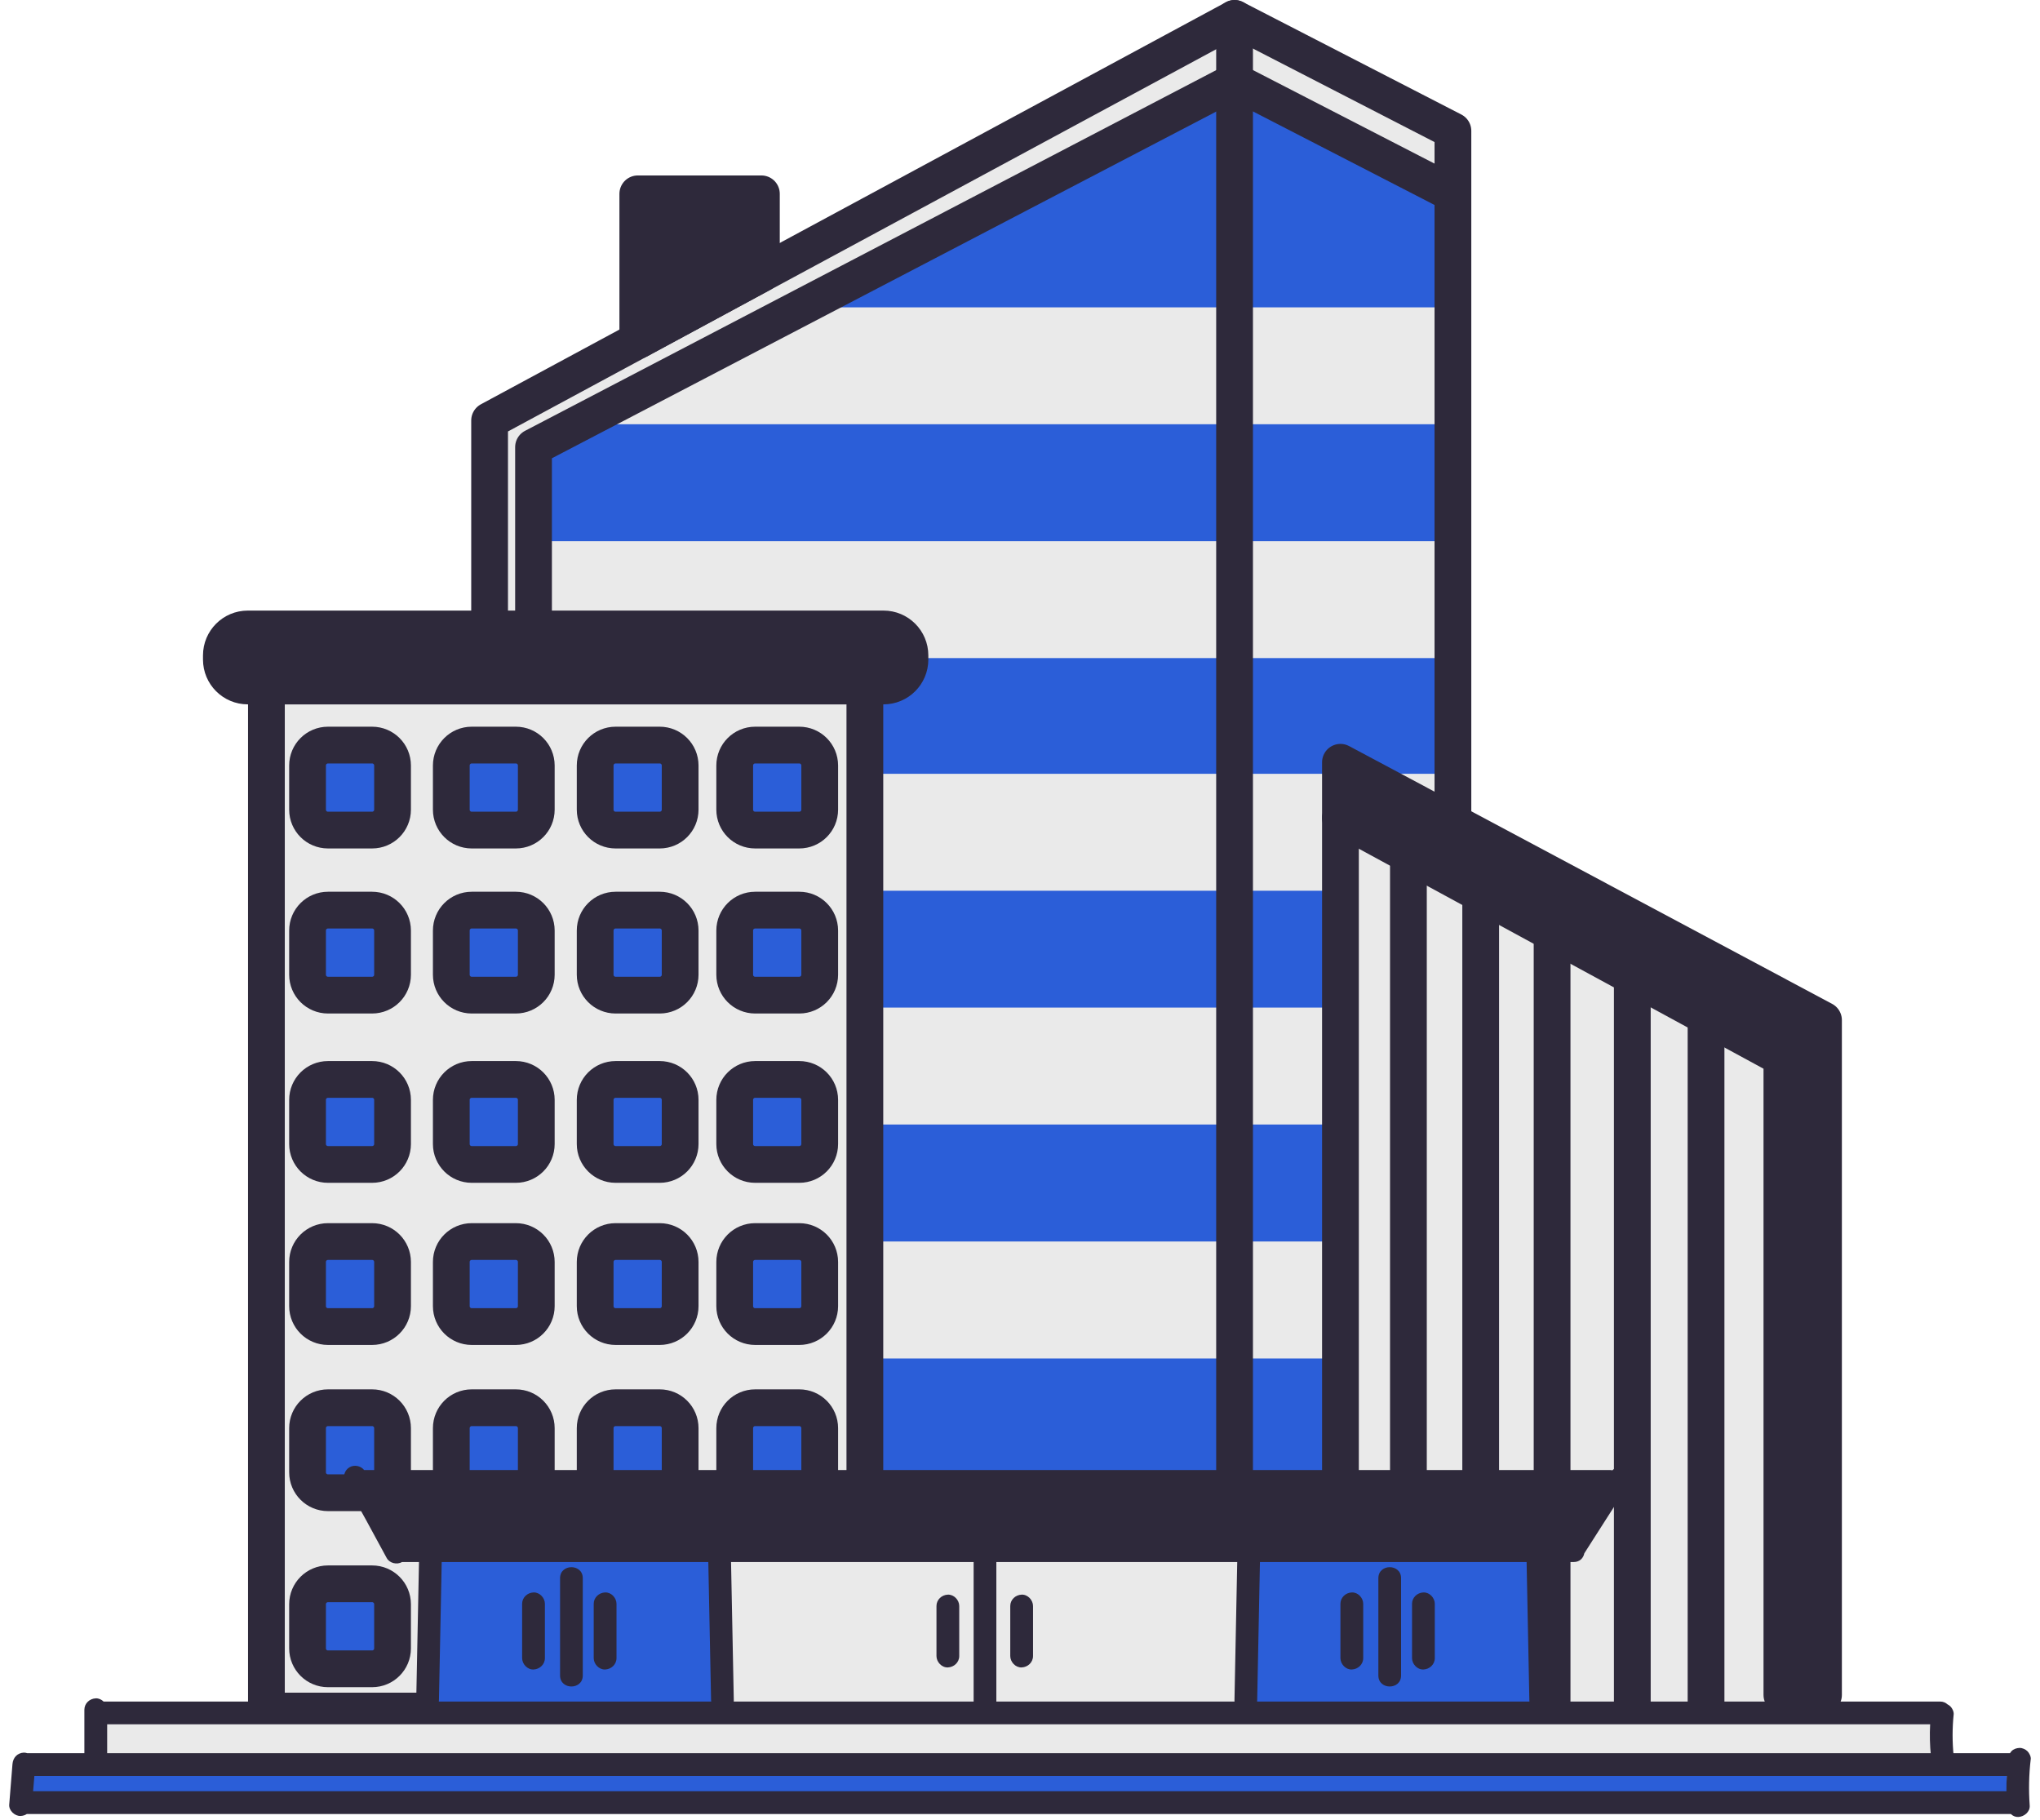 <svg width="111" height="99" viewBox="0 0 111 99" fill="none" xmlns="http://www.w3.org/2000/svg">
<path d="M79.055 10.538V44.49L74.209 42.097L72.939 41.467V80.425H47.06V34.289L29.176 34.755L29.105 29.532V29.443L29.03 24.325L29.176 24.25V24.244L31.386 23.079L43.393 16.721L66.616 4.422L66.902 4.565L79.055 10.538Z" fill="#2B5ED8"/>
<path d="M79.055 16.722V23.079H26.636L26.64 22.875L34.703 18.526V16.722H79.055Z" fill="#EAEAEA"/>
<path d="M72.94 67.54H47.06V73.904H72.94V67.54Z" fill="#EAEAEA"/>
<path d="M72.94 54.815H47.06V61.176H72.94V54.815Z" fill="#EAEAEA"/>
<path d="M79.055 29.443V35.801H47.06V34.289L29.176 34.755L29.105 29.532L29.03 34.755L26.36 34.289L26.483 29.443H79.055Z" fill="#EAEAEA"/>
<path d="M72.94 42.097H47.06V48.458H72.94V42.097Z" fill="#EAEAEA"/>
<path d="M79.055 42.097V44.491L74.21 42.097H79.055Z" fill="#EAEAEA"/>
<path d="M79.055 7.119V10.538L67.174 4.058L67.171 4.054L43.338 16.721L31.373 23.079L29.176 24.243V24.25L29.105 29.443V29.532L29.03 34.755L26.36 34.289L26.483 29.443L26.636 23.079L26.64 22.875L34.703 18.526L38.043 16.721L41.428 14.893L67.174 1.003L79.055 7.119Z" fill="#EAEAEA"/>
<path d="M26.64 33.986V29.443V23.079V22.875L34.703 18.526L38.044 16.722L41.429 14.893L67.175 1.003L79.056 7.119V10.538V16.722V23.079V29.443V35.801V42.097V44.491V45.158" stroke="#2E293B" stroke-width="2" stroke-linecap="round" stroke-linejoin="round"/>
<path d="M79.051 10.538L67.174 4.422L29.03 24.325V34.173" stroke="#2E293B" stroke-width="2" stroke-linecap="round" stroke-linejoin="round"/>
<path d="M67.175 1V80.881" stroke="#2E293B" stroke-width="2" stroke-linecap="round" stroke-linejoin="round"/>
<path d="M41.429 10.545V14.893L38.044 16.722L34.704 18.526V10.545H41.429Z" fill="#2E293B" stroke="#2E293B" stroke-width="2" stroke-linecap="round" stroke-linejoin="round"/>
<path d="M72.919 44.8L72.936 80.425L87.68 80.66L85.205 84.351H83.764V93.375L96.956 93.085V57.546L72.919 44.8Z" fill="#EAEAEA"/>
<path d="M72.936 41.47V44.705L96.956 57.546V92.973L99.22 93.085V55.496L72.936 41.47Z" fill="#2E293B"/>
<path d="M72.936 80.425V41.47L99.22 55.496V92.21" stroke="#2E293B" stroke-width="2" stroke-linecap="round" stroke-linejoin="round"/>
<path d="M96.956 92.21V57.546L72.936 44.491" stroke="#2E293B" stroke-width="2" stroke-linecap="round" stroke-linejoin="round"/>
<path d="M76.634 45.114V82.397" stroke="#2E293B" stroke-width="2" stroke-linecap="round" stroke-linejoin="round"/>
<path d="M80.567 46.561V83.844" stroke="#2E293B" stroke-width="2" stroke-linecap="round" stroke-linejoin="round"/>
<path d="M84.452 49.711V93.375" stroke="#2E293B" stroke-width="2" stroke-linecap="round" stroke-linejoin="round"/>
<path d="M88.817 51.151V92.973" stroke="#2E293B" stroke-width="2" stroke-linecap="round" stroke-linejoin="round"/>
<path d="M92.829 53.402V92.564" stroke="#2E293B" stroke-width="2" stroke-linecap="round" stroke-linejoin="round"/>
<path d="M47.059 37.319H14.496V93.085H47.059V37.319Z" fill="#EAEAEA" stroke="#2E293B" stroke-width="2" stroke-miterlimit="10"/>
<path d="M48.075 34.217H13.482C12.688 34.217 12.045 34.861 12.045 35.654V35.882C12.045 36.676 12.688 37.319 13.482 37.319H48.075C48.868 37.319 49.512 36.676 49.512 35.882V35.654C49.512 34.861 48.868 34.217 48.075 34.217Z" fill="#2E293B" stroke="#2E293B" stroke-width="2" stroke-miterlimit="10"/>
<path d="M20.248 40.534H17.845C17.231 40.534 16.734 41.031 16.734 41.644V44.048C16.734 44.661 17.231 45.158 17.845 45.158H20.248C20.862 45.158 21.359 44.661 21.359 44.048V41.644C21.359 41.031 20.862 40.534 20.248 40.534Z" fill="#2B5ED8" stroke="#2E293B" stroke-width="2" stroke-miterlimit="10"/>
<path d="M28.07 40.534H25.666C25.053 40.534 24.556 41.031 24.556 41.644V44.048C24.556 44.661 25.053 45.158 25.666 45.158H28.07C28.683 45.158 29.18 44.661 29.18 44.048V41.644C29.18 41.031 28.683 40.534 28.07 40.534Z" fill="#2B5ED8" stroke="#2E293B" stroke-width="2" stroke-miterlimit="10"/>
<path d="M35.898 40.534H33.494C32.881 40.534 32.384 41.031 32.384 41.644V44.048C32.384 44.661 32.881 45.158 33.494 45.158H35.898C36.511 45.158 37.008 44.661 37.008 44.048V41.644C37.008 41.031 36.511 40.534 35.898 40.534Z" fill="#2B5ED8" stroke="#2E293B" stroke-width="2" stroke-miterlimit="10"/>
<path d="M43.492 40.534H41.088C40.474 40.534 39.977 41.031 39.977 41.644V44.048C39.977 44.661 40.474 45.158 41.088 45.158H43.492C44.105 45.158 44.602 44.661 44.602 44.048V41.644C44.602 41.031 44.105 40.534 43.492 40.534Z" fill="#2B5ED8" stroke="#2E293B" stroke-width="2" stroke-miterlimit="10"/>
<path d="M20.248 49.513H17.845C17.231 49.513 16.734 50.01 16.734 50.623V53.027C16.734 53.64 17.231 54.137 17.845 54.137H20.248C20.862 54.137 21.359 53.64 21.359 53.027V50.623C21.359 50.01 20.862 49.513 20.248 49.513Z" fill="#2B5ED8" stroke="#2E293B" stroke-width="2" stroke-miterlimit="10"/>
<path d="M28.07 49.513H25.666C25.053 49.513 24.556 50.01 24.556 50.623V53.027C24.556 53.64 25.053 54.137 25.666 54.137H28.07C28.683 54.137 29.18 53.64 29.18 53.027V50.623C29.18 50.01 28.683 49.513 28.07 49.513Z" fill="#2B5ED8" stroke="#2E293B" stroke-width="2" stroke-miterlimit="10"/>
<path d="M35.898 49.513H33.494C32.881 49.513 32.384 50.01 32.384 50.623V53.027C32.384 53.64 32.881 54.137 33.494 54.137H35.898C36.511 54.137 37.008 53.64 37.008 53.027V50.623C37.008 50.01 36.511 49.513 35.898 49.513Z" fill="#2B5ED8" stroke="#2E293B" stroke-width="2" stroke-miterlimit="10"/>
<path d="M43.492 49.513H41.088C40.474 49.513 39.977 50.01 39.977 50.623V53.027C39.977 53.64 40.474 54.137 41.088 54.137H43.492C44.105 54.137 44.602 53.64 44.602 53.027V50.623C44.602 50.01 44.105 49.513 43.492 49.513Z" fill="#2B5ED8" stroke="#2E293B" stroke-width="2" stroke-miterlimit="10"/>
<path d="M20.248 58.724H17.845C17.231 58.724 16.734 59.221 16.734 59.834V62.238C16.734 62.851 17.231 63.348 17.845 63.348H20.248C20.862 63.348 21.359 62.851 21.359 62.238V59.834C21.359 59.221 20.862 58.724 20.248 58.724Z" fill="#2B5ED8" stroke="#2E293B" stroke-width="2" stroke-miterlimit="10"/>
<path d="M28.07 58.724H25.666C25.053 58.724 24.556 59.221 24.556 59.834V62.238C24.556 62.851 25.053 63.348 25.666 63.348H28.07C28.683 63.348 29.18 62.851 29.18 62.238V59.834C29.18 59.221 28.683 58.724 28.07 58.724Z" fill="#2B5ED8" stroke="#2E293B" stroke-width="2" stroke-miterlimit="10"/>
<path d="M35.898 58.724H33.494C32.881 58.724 32.384 59.221 32.384 59.834V62.238C32.384 62.851 32.881 63.348 33.494 63.348H35.898C36.511 63.348 37.008 62.851 37.008 62.238V59.834C37.008 59.221 36.511 58.724 35.898 58.724Z" fill="#2B5ED8" stroke="#2E293B" stroke-width="2" stroke-miterlimit="10"/>
<path d="M43.492 58.724H41.088C40.474 58.724 39.977 59.221 39.977 59.834V62.238C39.977 62.851 40.474 63.348 41.088 63.348H43.492C44.105 63.348 44.602 62.851 44.602 62.238V59.834C44.602 59.221 44.105 58.724 43.492 58.724Z" fill="#2B5ED8" stroke="#2E293B" stroke-width="2" stroke-miterlimit="10"/>
<path d="M20.248 67.543H17.845C17.231 67.543 16.734 68.04 16.734 68.653V71.058C16.734 71.671 17.231 72.168 17.845 72.168H20.248C20.862 72.168 21.359 71.671 21.359 71.058V68.653C21.359 68.04 20.862 67.543 20.248 67.543Z" fill="#2B5ED8" stroke="#2E293B" stroke-width="2" stroke-miterlimit="10"/>
<path d="M28.07 67.543H25.666C25.053 67.543 24.556 68.04 24.556 68.653V71.058C24.556 71.671 25.053 72.168 25.666 72.168H28.07C28.683 72.168 29.18 71.671 29.18 71.058V68.653C29.18 68.04 28.683 67.543 28.07 67.543Z" fill="#2B5ED8" stroke="#2E293B" stroke-width="2" stroke-miterlimit="10"/>
<path d="M35.898 67.543H33.494C32.881 67.543 32.384 68.04 32.384 68.653V71.058C32.384 71.671 32.881 72.168 33.494 72.168H35.898C36.511 72.168 37.008 71.671 37.008 71.058V68.653C37.008 68.04 36.511 67.543 35.898 67.543Z" fill="#2B5ED8" stroke="#2E293B" stroke-width="2" stroke-miterlimit="10"/>
<path d="M43.492 67.543H41.088C40.474 67.543 39.977 68.04 39.977 68.653V71.058C39.977 71.671 40.474 72.168 41.088 72.168H43.492C44.105 72.168 44.602 71.671 44.602 71.058V68.653C44.602 68.04 44.105 67.543 43.492 67.543Z" fill="#2B5ED8" stroke="#2E293B" stroke-width="2" stroke-miterlimit="10"/>
<path d="M20.248 76.584H17.845C17.231 76.584 16.734 77.081 16.734 77.694V80.098C16.734 80.711 17.231 81.208 17.845 81.208H20.248C20.862 81.208 21.359 80.711 21.359 80.098V77.694C21.359 77.081 20.862 76.584 20.248 76.584Z" fill="#2B5ED8" stroke="#2E293B" stroke-width="2" stroke-miterlimit="10"/>
<path d="M28.07 76.584H25.666C25.053 76.584 24.556 77.081 24.556 77.694V80.098C24.556 80.711 25.053 81.208 25.666 81.208H28.07C28.683 81.208 29.18 80.711 29.18 80.098V77.694C29.18 77.081 28.683 76.584 28.07 76.584Z" fill="#2B5ED8" stroke="#2E293B" stroke-width="2" stroke-miterlimit="10"/>
<path d="M35.898 76.584H33.494C32.881 76.584 32.384 77.081 32.384 77.694V80.098C32.384 80.711 32.881 81.208 33.494 81.208H35.898C36.511 81.208 37.008 80.711 37.008 80.098V77.694C37.008 77.081 36.511 76.584 35.898 76.584Z" fill="#2B5ED8" stroke="#2E293B" stroke-width="2" stroke-miterlimit="10"/>
<path d="M43.492 76.584H41.088C40.474 76.584 39.977 77.081 39.977 77.694V80.098C39.977 80.711 40.474 81.208 41.088 81.208H43.492C44.105 81.208 44.602 80.711 44.602 80.098V77.694C44.602 77.081 44.105 76.584 43.492 76.584Z" fill="#2B5ED8" stroke="#2E293B" stroke-width="2" stroke-miterlimit="10"/>
<path d="M20.248 86.163H17.845C17.231 86.163 16.734 86.66 16.734 87.273V89.677C16.734 90.29 17.231 90.787 17.845 90.787H20.248C20.862 90.787 21.359 90.29 21.359 89.677V87.273C21.359 86.66 20.862 86.163 20.248 86.163Z" fill="#2B5ED8" stroke="#2E293B" stroke-width="2" stroke-miterlimit="10"/>
<path d="M39.228 84.3H23.347V93.324H39.228V84.3Z" fill="#2B5ED8"/>
<path d="M83.764 84.351H67.882V93.375H83.764V84.351Z" fill="#2B5ED8"/>
<path d="M67.882 84.246H39.126V93.8H67.882V84.246Z" fill="#EAEAEA"/>
<path d="M19.59 80.66H87.68L85.204 84.351L21.64 84.3L19.59 80.66Z" fill="#2E293B"/>
<path d="M88.729 80.091C88.552 79.816 88.177 79.689 87.884 79.87C87.826 79.904 87.782 79.948 87.731 79.989C87.683 79.979 87.632 79.972 87.578 79.972H19.812C19.628 79.741 19.277 79.672 19.018 79.822C18.726 79.993 18.634 80.374 18.797 80.667C19.553 82.022 20.302 83.384 21.038 84.753C21.194 85.046 21.596 85.138 21.879 84.978H85.627C85.96 84.978 86.154 84.76 86.205 84.504C86.604 83.881 86.999 83.261 87.397 82.638C87.608 82.308 87.82 81.981 88.031 81.651C88.136 81.487 88.242 81.321 88.347 81.157C88.385 81.096 88.422 81.034 88.466 80.977C88.47 80.973 88.48 80.963 88.501 80.943C88.504 80.943 88.507 80.939 88.511 80.936C88.787 80.766 88.916 80.374 88.732 80.091H88.729ZM86.413 81.886C86.018 82.506 85.62 83.125 85.225 83.742H21.892C21.433 82.894 20.97 82.049 20.503 81.208H86.849L86.417 81.886H86.413Z" fill="#2E293B"/>
<path d="M22.808 84.463C22.754 87.136 22.703 89.813 22.648 92.486C22.631 93.283 23.871 93.283 23.884 92.486C23.939 89.813 23.99 87.136 24.044 84.463C24.061 83.667 22.822 83.667 22.808 84.463Z" fill="#2E293B"/>
<path d="M30.474 85.856V91.151C30.474 91.948 31.71 91.948 31.71 91.151V85.856C31.71 85.059 30.474 85.059 30.474 85.856Z" fill="#2E293B"/>
<path d="M29.029 86.632C28.696 86.646 28.41 86.905 28.41 87.252V90.204C28.41 90.528 28.696 90.838 29.029 90.824C29.363 90.811 29.649 90.552 29.649 90.204V87.252C29.649 86.929 29.366 86.619 29.029 86.632Z" fill="#2E293B"/>
<path d="M32.925 86.632C32.591 86.646 32.305 86.905 32.305 87.252V90.204C32.305 90.528 32.591 90.838 32.925 90.824C33.259 90.811 33.545 90.552 33.545 90.204V87.252C33.545 86.929 33.262 86.619 32.925 86.632Z" fill="#2E293B"/>
<path d="M39.767 84.463C39.821 87.136 39.872 89.813 39.927 92.486C39.944 93.283 38.704 93.283 38.691 92.486C38.636 89.813 38.585 87.136 38.53 84.463C38.513 83.667 39.753 83.667 39.767 84.463Z" fill="#2E293B"/>
<path d="M67.33 84.463C67.276 87.136 67.225 89.813 67.17 92.486C67.153 93.283 68.392 93.283 68.406 92.486C68.461 89.813 68.512 87.136 68.566 84.463C68.583 83.667 67.344 83.667 67.33 84.463Z" fill="#2E293B"/>
<path d="M74.999 85.856V91.151C74.999 91.948 76.235 91.948 76.235 91.151V85.856C76.235 85.059 74.999 85.059 74.999 85.856Z" fill="#2E293B"/>
<path d="M73.555 86.632C73.221 86.646 72.935 86.905 72.935 87.252V90.204C72.935 90.528 73.221 90.838 73.555 90.824C73.889 90.811 74.175 90.552 74.175 90.204V87.252C74.175 86.929 73.892 86.619 73.555 86.632Z" fill="#2E293B"/>
<path d="M77.45 86.632C77.117 86.646 76.831 86.905 76.831 87.252V90.204C76.831 90.528 77.117 90.838 77.45 90.824C77.784 90.811 78.07 90.552 78.07 90.204V87.252C78.07 86.929 77.787 86.619 77.45 86.632Z" fill="#2E293B"/>
<path d="M84.291 84.463C84.346 87.136 84.397 89.813 84.451 92.486C84.469 93.283 83.229 93.283 83.215 92.486C83.161 89.813 83.11 87.136 83.055 84.463C83.038 83.667 84.278 83.667 84.291 84.463Z" fill="#2E293B"/>
<path d="M52.977 84.484V92.728C52.977 93.525 54.213 93.525 54.213 92.728V84.484C54.213 83.687 52.977 83.687 52.977 84.484Z" fill="#2E293B"/>
<path d="M51.574 86.752C51.241 86.765 50.955 87.024 50.955 87.371V90.092C50.955 90.416 51.241 90.726 51.574 90.712C51.908 90.698 52.194 90.44 52.194 90.092V87.371C52.194 87.048 51.908 86.738 51.574 86.752Z" fill="#2E293B"/>
<path d="M55.59 86.752C55.256 86.765 54.97 87.024 54.97 87.371V90.092C54.97 90.416 55.256 90.726 55.59 90.712C55.923 90.698 56.209 90.44 56.209 90.092V87.371C56.209 87.048 55.923 86.738 55.59 86.752Z" fill="#2E293B"/>
<path d="M109.191 95.966H1.302V97.9H109.191V95.966Z" fill="#2B5ED8"/>
<path d="M105.772 92.973H5.214V95.966H105.772V92.973Z" fill="#EAEAEA"/>
<path d="M110.498 95.707C110.515 95.561 110.416 95.37 110.318 95.271C110.212 95.166 110.035 95.084 109.882 95.091C109.722 95.098 109.555 95.152 109.446 95.271C109.415 95.305 109.388 95.343 109.368 95.377H1.482C1.421 95.357 1.36 95.346 1.298 95.346C0.941 95.363 0.709 95.619 0.679 95.966C0.621 96.702 0.559 97.437 0.502 98.173C0.474 98.496 0.805 98.806 1.121 98.792C1.251 98.786 1.366 98.748 1.458 98.687H109.415C109.521 98.789 109.66 98.854 109.82 98.847C110.134 98.833 110.464 98.574 110.44 98.227C110.379 97.389 110.396 96.545 110.495 95.711L110.498 95.707ZM1.802 97.447C1.826 97.168 1.847 96.892 1.87 96.613H109.19C109.177 96.892 109.173 97.168 109.173 97.447H1.799H1.802Z" fill="#2E293B"/>
<path d="M106.303 93.266C106.317 93.116 106.225 92.929 106.123 92.83C106.078 92.786 106.02 92.748 105.963 92.718C105.864 92.626 105.731 92.568 105.561 92.568H5.637C5.524 92.459 5.374 92.387 5.211 92.394C4.877 92.408 4.591 92.666 4.591 93.014V95.704C4.591 96.027 4.877 96.337 5.211 96.324C5.545 96.31 5.831 96.051 5.831 95.704V93.804H105.023C104.992 94.379 105.006 94.958 105.067 95.534C105.084 95.701 105.125 95.847 105.247 95.969C105.353 96.075 105.53 96.157 105.683 96.15C105.99 96.136 106.337 95.878 106.303 95.53C106.225 94.778 106.225 94.018 106.303 93.262V93.266Z" fill="#2E293B"/>
</svg>
